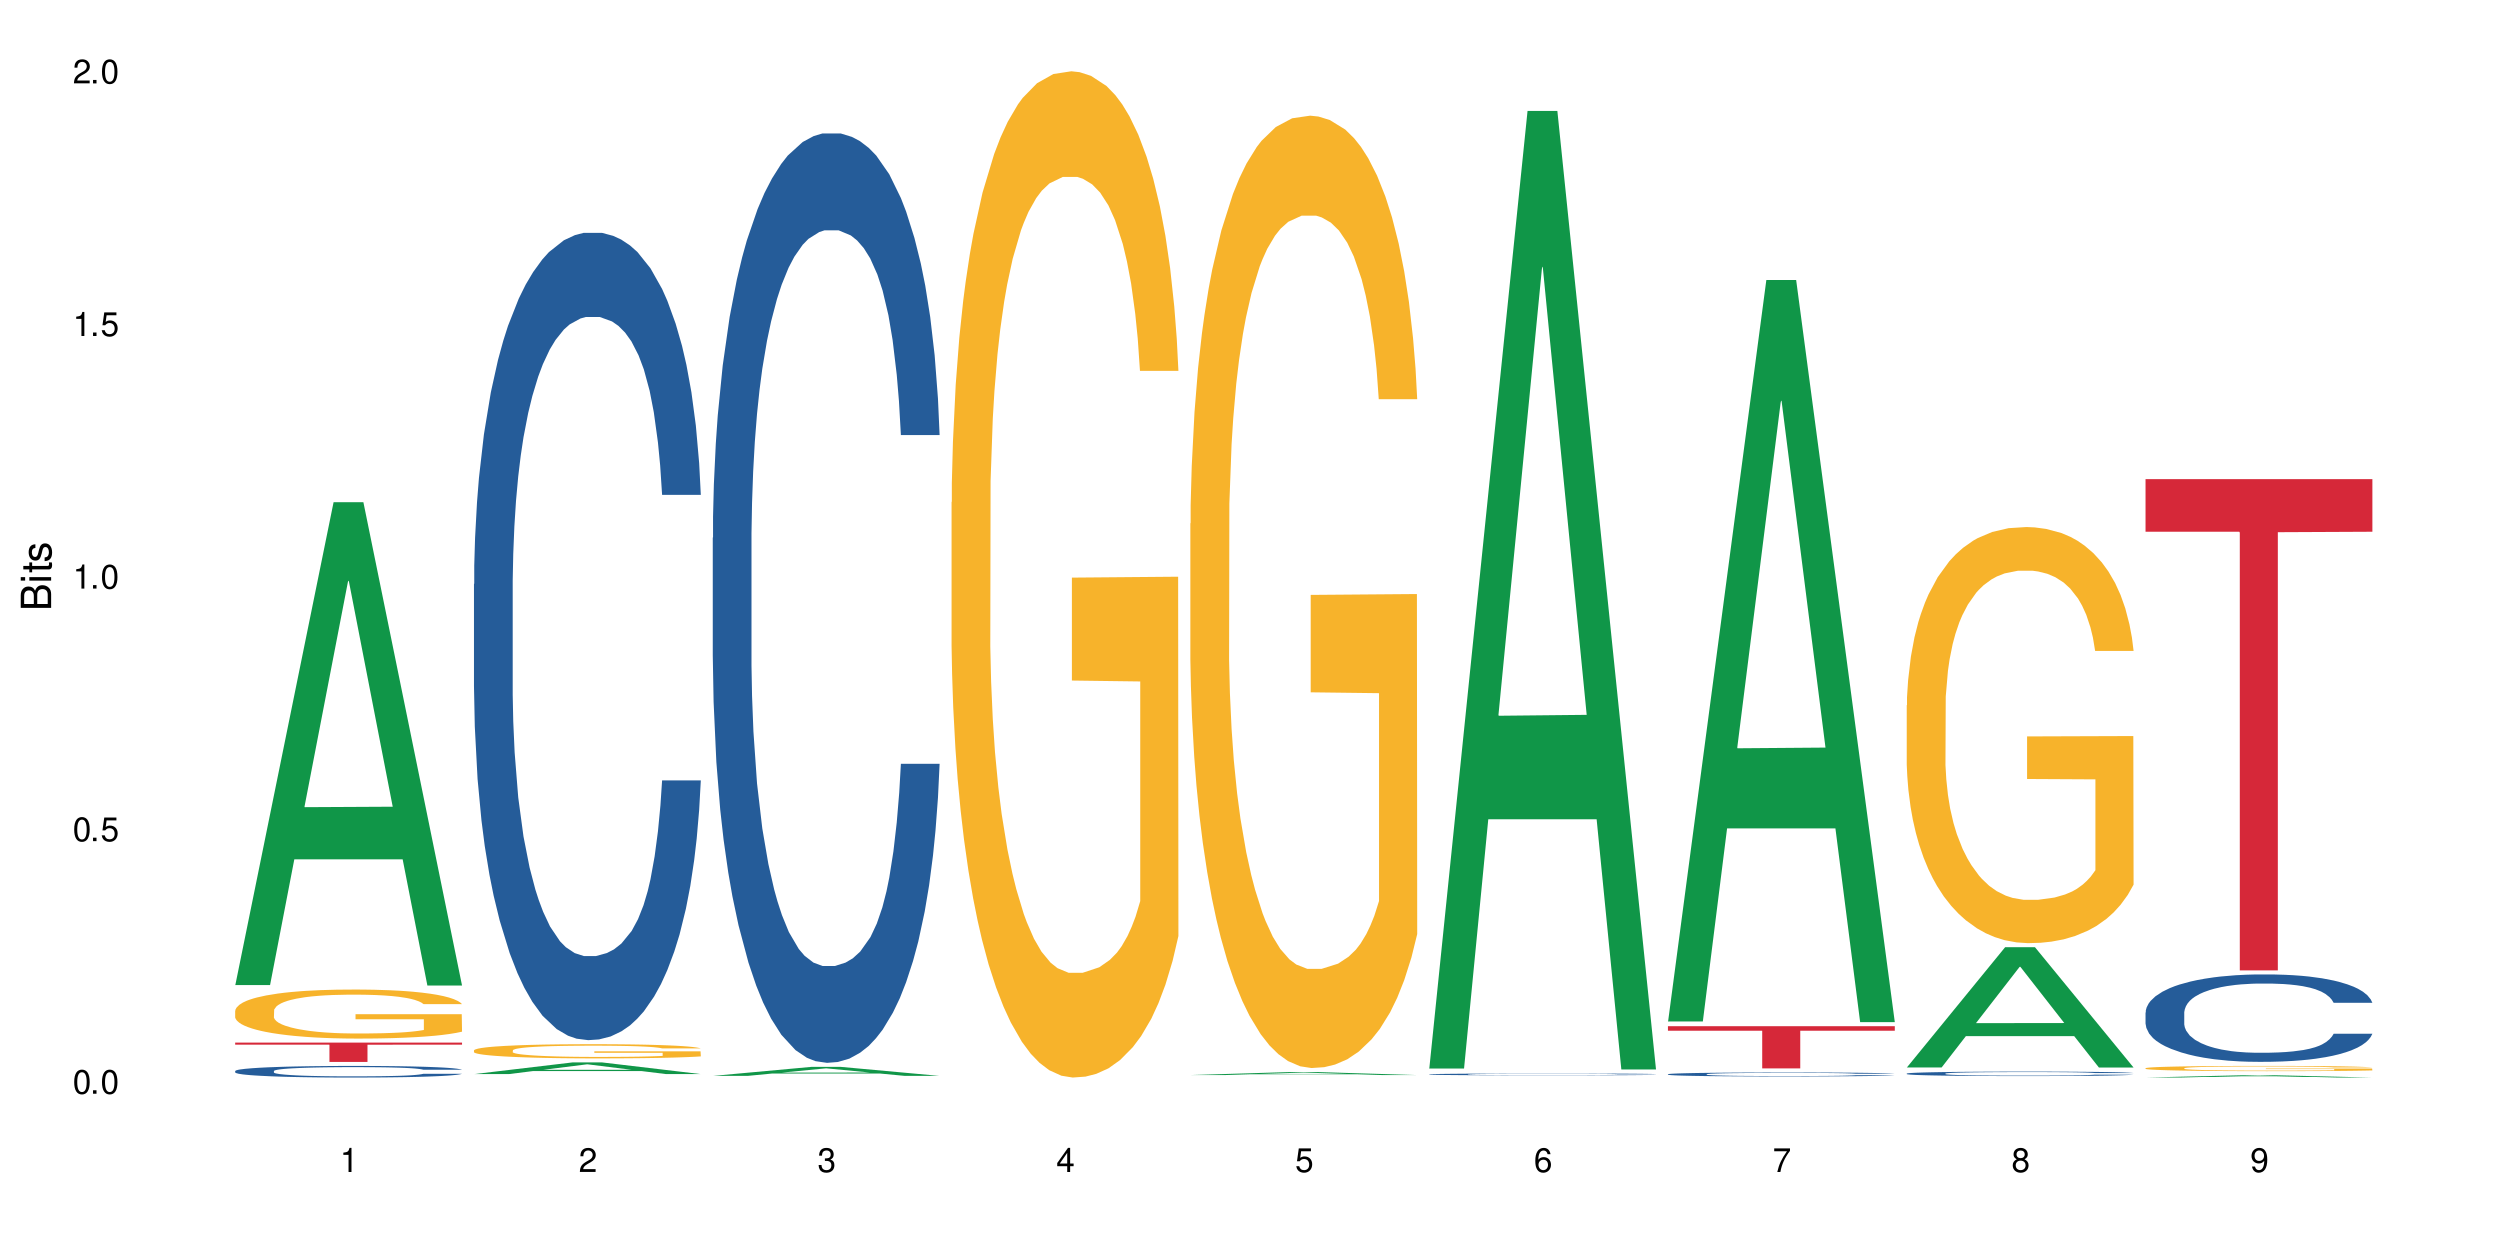 <?xml version="1.0" encoding="UTF-8"?>
<svg xmlns="http://www.w3.org/2000/svg" xmlns:xlink="http://www.w3.org/1999/xlink" width="720" height="360" viewBox="0 0 720 360">
<defs>
<g>
<g id="glyph-0-0">
</g>
<g id="glyph-0-1">
<path d="M 2.641 -6.938 C 2 -6.938 1.422 -6.656 1.078 -6.172 C 0.641 -5.562 0.406 -4.641 0.406 -3.359 C 0.406 -1.016 1.188 0.219 2.641 0.219 C 4.078 0.219 4.859 -1.016 4.859 -3.297 C 4.859 -4.641 4.656 -5.547 4.203 -6.172 C 3.844 -6.656 3.281 -6.938 2.641 -6.938 Z M 2.641 -6.188 C 3.547 -6.188 4 -5.25 4 -3.375 C 4 -1.406 3.562 -0.484 2.625 -0.484 C 1.734 -0.484 1.281 -1.438 1.281 -3.344 C 1.281 -5.25 1.734 -6.188 2.641 -6.188 Z M 2.641 -6.188 "/>
</g>
<g id="glyph-0-2">
<path d="M 1.828 -1 L 0.828 -1 L 0.828 0 L 1.828 0 Z M 1.828 -1 "/>
</g>
<g id="glyph-0-3">
<path d="M 4.562 -6.797 L 1.062 -6.797 L 0.547 -3.094 L 1.328 -3.094 C 1.719 -3.562 2.047 -3.734 2.578 -3.734 C 3.484 -3.734 4.062 -3.109 4.062 -2.094 C 4.062 -1.125 3.484 -0.531 2.578 -0.531 C 1.828 -0.531 1.375 -0.906 1.188 -1.672 L 0.328 -1.672 C 0.453 -1.109 0.547 -0.844 0.75 -0.594 C 1.125 -0.078 1.828 0.219 2.594 0.219 C 3.969 0.219 4.922 -0.781 4.922 -2.219 C 4.922 -3.562 4.031 -4.484 2.719 -4.484 C 2.25 -4.484 1.859 -4.359 1.469 -4.062 L 1.734 -5.969 L 4.562 -5.969 Z M 4.562 -6.797 "/>
</g>
<g id="glyph-0-4">
<path d="M 2.484 -4.938 L 2.484 0 L 3.328 0 L 3.328 -6.938 L 2.766 -6.938 C 2.469 -5.875 2.281 -5.734 0.984 -5.562 L 0.984 -4.938 Z M 2.484 -4.938 "/>
</g>
<g id="glyph-0-5">
<path d="M 4.859 -0.828 L 1.281 -0.828 C 1.359 -1.406 1.672 -1.781 2.5 -2.281 L 3.469 -2.828 C 4.406 -3.344 4.906 -4.062 4.906 -4.906 C 4.906 -5.484 4.672 -6.031 4.266 -6.406 C 3.859 -6.766 3.375 -6.938 2.719 -6.938 C 1.859 -6.938 1.219 -6.625 0.844 -6.031 C 0.609 -5.672 0.5 -5.234 0.484 -4.531 L 1.328 -4.531 C 1.359 -5.016 1.406 -5.281 1.531 -5.516 C 1.75 -5.938 2.188 -6.203 2.703 -6.203 C 3.469 -6.203 4.031 -5.641 4.031 -4.891 C 4.031 -4.344 3.719 -3.859 3.125 -3.516 L 2.234 -3 C 0.812 -2.172 0.406 -1.531 0.328 -0.016 L 4.859 -0.016 Z M 4.859 -0.828 "/>
</g>
<g id="glyph-0-6">
<path d="M 2.125 -3.188 L 2.578 -3.188 C 3.5 -3.188 3.984 -2.766 3.984 -1.922 C 3.984 -1.062 3.469 -0.531 2.594 -0.531 C 1.656 -0.531 1.203 -1 1.156 -2.016 L 0.312 -2.016 C 0.344 -1.453 0.438 -1.094 0.609 -0.781 C 0.953 -0.109 1.625 0.219 2.547 0.219 C 3.953 0.219 4.859 -0.625 4.859 -1.938 C 4.859 -2.828 4.516 -3.297 3.703 -3.594 C 4.344 -3.844 4.656 -4.328 4.656 -5.031 C 4.656 -6.219 3.875 -6.938 2.578 -6.938 C 1.203 -6.938 0.484 -6.172 0.453 -4.703 L 1.297 -4.703 C 1.312 -5.125 1.344 -5.359 1.453 -5.578 C 1.641 -5.969 2.062 -6.203 2.594 -6.203 C 3.344 -6.203 3.797 -5.75 3.797 -5 C 3.797 -4.516 3.609 -4.219 3.25 -4.047 C 3.016 -3.953 2.703 -3.922 2.125 -3.906 Z M 2.125 -3.188 "/>
</g>
<g id="glyph-0-7">
<path d="M 3.141 -1.672 L 3.141 0 L 3.984 0 L 3.984 -1.672 L 4.984 -1.672 L 4.984 -2.438 L 3.984 -2.438 L 3.984 -6.938 L 3.359 -6.938 L 0.266 -2.578 L 0.266 -1.672 Z M 3.141 -2.438 L 1 -2.438 L 3.141 -5.5 Z M 3.141 -2.438 "/>
</g>
<g id="glyph-0-8">
<path d="M 4.781 -5.125 C 4.609 -6.266 3.891 -6.938 2.844 -6.938 C 2.094 -6.938 1.422 -6.578 1.031 -5.953 C 0.594 -5.266 0.406 -4.422 0.406 -3.172 C 0.406 -2 0.578 -1.25 0.984 -0.641 C 1.359 -0.078 1.953 0.219 2.703 0.219 C 3.984 0.219 4.922 -0.75 4.922 -2.094 C 4.922 -3.375 4.062 -4.281 2.844 -4.281 C 2.172 -4.281 1.641 -4.031 1.281 -3.516 C 1.281 -5.234 1.828 -6.188 2.797 -6.188 C 3.391 -6.188 3.797 -5.797 3.938 -5.125 Z M 2.734 -3.531 C 3.547 -3.531 4.062 -2.953 4.062 -2.031 C 4.062 -1.156 3.484 -0.531 2.703 -0.531 C 1.922 -0.531 1.328 -1.188 1.328 -2.078 C 1.328 -2.938 1.906 -3.531 2.734 -3.531 Z M 2.734 -3.531 "/>
</g>
<g id="glyph-0-9">
<path d="M 4.984 -6.797 L 0.438 -6.797 L 0.438 -5.969 L 4.109 -5.969 C 2.5 -3.656 1.828 -2.234 1.328 0 L 2.219 0 C 2.594 -2.172 3.453 -4.047 4.984 -6.094 Z M 4.984 -6.797 "/>
</g>
<g id="glyph-0-10">
<path d="M 3.75 -3.656 C 4.469 -4.094 4.688 -4.438 4.688 -5.078 C 4.688 -6.172 3.844 -6.938 2.641 -6.938 C 1.438 -6.938 0.594 -6.172 0.594 -5.094 C 0.594 -4.438 0.812 -4.094 1.516 -3.656 C 0.734 -3.266 0.359 -2.703 0.359 -1.922 C 0.359 -0.656 1.281 0.219 2.641 0.219 C 3.984 0.219 4.922 -0.656 4.922 -1.922 C 4.922 -2.703 4.531 -3.266 3.75 -3.656 Z M 2.641 -6.188 C 3.359 -6.188 3.812 -5.75 3.812 -5.062 C 3.812 -4.406 3.344 -3.984 2.641 -3.984 C 1.922 -3.984 1.453 -4.406 1.453 -5.078 C 1.453 -5.75 1.922 -6.188 2.641 -6.188 Z M 2.641 -3.266 C 3.484 -3.266 4.062 -2.719 4.062 -1.906 C 4.062 -1.078 3.484 -0.531 2.625 -0.531 C 1.797 -0.531 1.219 -1.094 1.219 -1.906 C 1.219 -2.719 1.781 -3.266 2.641 -3.266 Z M 2.641 -3.266 "/>
</g>
<g id="glyph-0-11">
<path d="M 0.516 -1.578 C 0.672 -0.453 1.406 0.219 2.438 0.219 C 3.188 0.219 3.859 -0.141 4.266 -0.766 C 4.688 -1.453 4.891 -2.297 4.891 -3.547 C 4.891 -4.719 4.703 -5.453 4.312 -6.078 C 3.938 -6.641 3.344 -6.938 2.594 -6.938 C 1.297 -6.938 0.359 -5.969 0.359 -4.625 C 0.359 -3.344 1.234 -2.453 2.453 -2.453 C 3.094 -2.453 3.578 -2.672 4.016 -3.203 C 4 -1.484 3.469 -0.531 2.5 -0.531 C 1.906 -0.531 1.484 -0.906 1.359 -1.578 Z M 2.578 -6.203 C 3.375 -6.203 3.969 -5.531 3.969 -4.641 C 3.969 -3.797 3.391 -3.188 2.547 -3.188 C 1.734 -3.188 1.234 -3.766 1.234 -4.688 C 1.234 -5.562 1.797 -6.203 2.578 -6.203 Z M 2.578 -6.203 "/>
</g>
<g id="glyph-1-0">
</g>
<g id="glyph-1-1">
<path d="M 0 -0.953 L 0 -4.891 C 0 -5.719 -0.234 -6.344 -0.734 -6.797 C -1.188 -7.234 -1.812 -7.469 -2.5 -7.469 C -3.547 -7.469 -4.188 -7 -4.625 -5.875 C -4.984 -6.688 -5.625 -7.094 -6.531 -7.094 C -7.172 -7.094 -7.734 -6.859 -8.141 -6.391 C -8.562 -5.922 -8.75 -5.344 -8.75 -4.5 L -8.75 -0.953 Z M -4.984 -2.062 L -7.766 -2.062 L -7.766 -4.219 C -7.766 -4.844 -7.688 -5.203 -7.453 -5.5 C -7.219 -5.812 -6.859 -5.969 -6.375 -5.969 C -5.891 -5.969 -5.531 -5.812 -5.297 -5.5 C -5.062 -5.203 -4.984 -4.844 -4.984 -4.219 Z M -0.984 -2.062 L -4 -2.062 L -4 -4.781 C -4 -5.766 -3.438 -6.359 -2.484 -6.359 C -1.547 -6.359 -0.984 -5.766 -0.984 -4.781 Z M -0.984 -2.062 "/>
</g>
<g id="glyph-1-2">
<path d="M -6.281 -1.797 L -6.281 -0.797 L 0 -0.797 L 0 -1.797 Z M -8.75 -1.797 L -8.75 -0.797 L -7.484 -0.797 L -7.484 -1.797 Z M -8.75 -1.797 "/>
</g>
<g id="glyph-1-3">
<path d="M -6.281 -3.047 L -6.281 -2.016 L -8.016 -2.016 L -8.016 -1.016 L -6.281 -1.016 L -6.281 -0.172 L -5.469 -0.172 L -5.469 -1.016 L -0.719 -1.016 C -0.078 -1.016 0.281 -1.453 0.281 -2.234 C 0.281 -2.5 0.25 -2.719 0.188 -3.047 L -0.641 -3.047 C -0.609 -2.906 -0.594 -2.766 -0.594 -2.562 C -0.594 -2.141 -0.719 -2.016 -1.156 -2.016 L -5.469 -2.016 L -5.469 -3.047 Z M -6.281 -3.047 "/>
</g>
<g id="glyph-1-4">
<path d="M -4.531 -5.25 C -5.766 -5.25 -6.469 -4.422 -6.469 -2.969 C -6.469 -1.516 -5.719 -0.562 -4.547 -0.562 C -3.562 -0.562 -3.094 -1.062 -2.734 -2.562 L -2.516 -3.484 C -2.344 -4.188 -2.094 -4.469 -1.641 -4.469 C -1.047 -4.469 -0.641 -3.875 -0.641 -3 C -0.641 -2.453 -0.797 -2 -1.062 -1.75 C -1.25 -1.594 -1.422 -1.531 -1.875 -1.469 L -1.875 -0.406 C -0.422 -0.453 0.281 -1.266 0.281 -2.922 C 0.281 -4.5 -0.5 -5.516 -1.719 -5.516 C -2.656 -5.516 -3.172 -4.984 -3.469 -3.734 L -3.703 -2.766 C -3.891 -1.953 -4.156 -1.609 -4.594 -1.609 C -5.188 -1.609 -5.547 -2.125 -5.547 -2.938 C -5.547 -3.75 -5.203 -4.172 -4.531 -4.203 Z M -4.531 -5.25 "/>
</g>
</g>
</defs>
<rect x="-72" y="-36" width="864" height="432" fill="rgb(100%, 100%, 100%)" fill-opacity="1"/>
<path fill-rule="nonzero" fill="rgb(6.275%, 58.824%, 28.235%)" fill-opacity="1" d="M 67.73 283.691 L 67.801 283.562 L 96.07 144.641 L 104.656 144.641 L 133.066 283.824 L 123.082 283.824 L 115.965 247.492 L 84.762 247.492 L 77.781 283.691 L 67.73 283.691 L 87.766 232.465 L 113.102 232.332 L 100.469 167.379 L 100.328 167.25 L 100.188 167.641 L 87.695 232.332 L 87.766 232.465 Z M 67.73 283.691 "/>
<path fill-rule="nonzero" fill="rgb(14.51%, 36.078%, 60%)" fill-opacity="1" d="M 67.73 308.445 L 67.812 308.441 L 67.812 308.367 L 68.051 308.254 L 68.605 308.105 L 69.164 308.004 L 70.598 307.824 L 72.59 307.652 L 74.664 307.516 L 76.176 307.438 L 77.531 307.375 L 80.637 307.262 L 82.629 307.203 L 84.781 307.152 L 87.41 307.102 L 89.324 307.07 L 93.625 307.023 L 96.812 307 L 99.281 306.992 L 104.621 306.992 L 107.809 307.004 L 110.117 307.02 L 112.668 307.043 L 114.82 307.07 L 118.562 307.137 L 121.91 307.223 L 123.426 307.273 L 125.816 307.367 L 127.648 307.457 L 128.922 307.539 L 130.355 307.652 L 131.629 307.789 L 132.586 307.945 L 133.066 308.074 L 121.91 308.074 L 121.352 307.953 L 120.715 307.859 L 119.52 307.734 L 118.324 307.645 L 116.652 307.555 L 115.137 307.5 L 113.066 307.441 L 111.234 307.402 L 109.32 307.375 L 107.488 307.359 L 103.984 307.34 L 99.922 307.34 L 98.406 307.344 L 95.297 307.371 L 93.625 307.391 L 91.234 307.434 L 89.562 307.473 L 87.57 307.535 L 86.215 307.586 L 84.543 307.668 L 83.348 307.734 L 81.992 307.836 L 81.195 307.914 L 80.48 308 L 79.84 308.102 L 79.363 308.207 L 79.043 308.32 L 78.887 308.43 L 78.887 308.902 L 79.043 309.012 L 79.441 309.141 L 80.48 309.328 L 81.992 309.488 L 83.746 309.617 L 85.418 309.711 L 86.375 309.754 L 87.648 309.801 L 89.641 309.863 L 92.512 309.922 L 94.184 309.949 L 96.734 309.973 L 99.363 309.984 L 102.867 309.984 L 105.977 309.973 L 108.047 309.957 L 110.199 309.934 L 113.145 309.879 L 114.98 309.832 L 116.57 309.773 L 117.766 309.715 L 118.562 309.668 L 119.758 309.57 L 120.715 309.469 L 121.434 309.359 L 121.91 309.258 L 133.066 309.258 L 132.586 309.379 L 131.871 309.5 L 131.152 309.586 L 130.039 309.695 L 128.762 309.789 L 126.93 309.895 L 125.418 309.965 L 123.426 310.043 L 121.59 310.102 L 119.602 310.152 L 116.652 310.215 L 114.738 310.242 L 112.668 310.27 L 110.199 310.297 L 107.09 310.316 L 103.746 310.328 L 100.637 310.332 L 97.289 310.328 L 94.82 310.312 L 91.555 310.285 L 87.492 310.23 L 84.543 310.172 L 82.23 310.117 L 80.238 310.055 L 78.008 309.973 L 75.141 309.836 L 73.387 309.734 L 72.191 309.648 L 70.84 309.527 L 69.883 309.422 L 68.766 309.25 L 67.969 309.035 L 67.73 308.867 Z M 67.73 308.445 "/>
<path fill-rule="nonzero" fill="rgb(96.863%, 70.196%, 16.863%)" fill-opacity="1" d="M 67.73 291.039 L 67.812 291.023 L 67.812 290.766 L 68.129 290.188 L 68.926 289.387 L 69.961 288.73 L 71.078 288.211 L 71.793 287.941 L 72.988 287.555 L 74.023 287.27 L 76.656 286.691 L 80 286.148 L 81.832 285.918 L 83.906 285.699 L 86.852 285.453 L 88.207 285.363 L 92.352 285.156 L 97.051 285.027 L 102.23 284.988 L 104.621 285 L 107.887 285.051 L 112.348 285.195 L 114.898 285.324 L 116.891 285.453 L 118.961 285.621 L 121.512 285.879 L 123.902 286.188 L 125.816 286.496 L 127.727 286.883 L 129.32 287.297 L 130.676 287.75 L 131.871 288.289 L 132.586 288.742 L 133.066 289.191 L 121.988 289.191 L 121.352 288.742 L 120.637 288.395 L 119.441 287.969 L 118.246 287.656 L 117.051 287.414 L 114.82 287.078 L 112.906 286.871 L 110.516 286.691 L 108.207 286.574 L 105.578 286.496 L 103.984 286.473 L 99.762 286.473 L 95.938 286.562 L 93.707 286.664 L 92.113 286.77 L 89.879 286.961 L 88.527 287.117 L 87.73 287.219 L 85.34 287.621 L 83.746 287.98 L 82.871 288.227 L 81.754 288.613 L 80.957 288.961 L 80.082 289.477 L 79.602 289.863 L 78.965 290.742 L 78.887 293.062 L 79.125 293.555 L 79.602 294.082 L 80.238 294.547 L 81.195 295.035 L 82.152 295.41 L 83.824 295.914 L 85.258 296.25 L 86.375 296.469 L 88.527 296.816 L 89.402 296.934 L 91.473 297.164 L 93.625 297.344 L 96.254 297.5 L 98.246 297.578 L 101.434 297.641 L 105.496 297.641 L 110.277 297.566 L 113.305 297.461 L 115.379 297.359 L 116.73 297.27 L 118.406 297.125 L 119.602 296.996 L 120.715 296.855 L 122.07 296.637 L 122.07 293.555 L 102.391 293.539 L 102.391 292.094 L 132.984 292.082 L 133.066 297.125 L 131.391 297.473 L 129.32 297.809 L 127.328 298.066 L 125.258 298.289 L 122.309 298.531 L 119.918 298.688 L 116.254 298.867 L 112.906 298.984 L 109.402 299.062 L 106.293 299.102 L 102.629 299.113 L 99.363 299.086 L 95.855 299.008 L 93.066 298.906 L 90.52 298.777 L 87.969 298.609 L 84.781 298.34 L 82.711 298.121 L 80.559 297.848 L 78.406 297.527 L 76.496 297.18 L 75.219 296.906 L 73.945 296.598 L 72.59 296.211 L 71.316 295.773 L 70.359 295.371 L 69.484 294.922 L 68.848 294.496 L 68.211 293.914 L 67.891 293.449 L 67.73 293.051 Z M 67.73 291.039 "/>
<path fill-rule="nonzero" fill="rgb(83.922%, 15.686%, 22.353%)" fill-opacity="1" d="M 67.73 300.277 L 133.066 300.277 L 133.066 300.871 L 105.836 300.875 L 105.836 305.828 L 94.879 305.828 L 94.879 300.883 L 94.723 300.871 L 67.73 300.871 Z M 67.73 300.277 "/>
<path fill-rule="nonzero" fill="rgb(6.275%, 58.824%, 28.235%)" fill-opacity="1" d="M 136.504 309.336 L 136.574 309.336 L 164.844 305.98 L 173.43 305.98 L 201.836 309.34 L 191.855 309.34 L 184.738 308.465 L 153.535 308.465 L 146.555 309.336 L 136.504 309.336 L 156.535 308.102 L 181.875 308.098 L 169.242 306.527 L 169.102 306.527 L 168.961 306.535 L 156.469 308.098 L 156.535 308.102 Z M 136.504 309.336 "/>
<path fill-rule="nonzero" fill="rgb(14.51%, 36.078%, 60%)" fill-opacity="1" d="M 136.504 168.23 L 136.582 168.02 L 136.582 162.918 L 136.824 154.84 L 137.379 144.641 L 137.938 137.629 L 139.371 125.09 L 141.363 112.977 L 143.434 103.625 L 144.949 98.102 L 146.305 93.848 L 149.41 85.984 L 151.402 81.949 L 153.555 78.336 L 156.184 74.723 L 158.098 72.598 L 162.398 69.199 L 165.586 67.711 L 168.055 67.07 L 173.395 67.07 L 176.582 67.922 L 178.891 68.984 L 181.441 70.684 L 183.594 72.598 L 187.336 77.273 L 190.684 83.223 L 192.195 86.625 L 194.586 93.211 L 196.418 99.586 L 197.695 105.113 L 199.129 112.977 L 200.402 122.539 L 201.359 133.379 L 201.836 142.516 L 190.684 142.516 L 190.125 134.016 L 189.488 127.426 L 188.293 118.715 L 187.098 112.551 L 185.426 106.387 L 183.91 102.352 L 181.84 98.312 L 180.008 95.762 L 178.094 93.848 L 176.262 92.574 L 172.758 91.301 L 168.691 91.301 L 167.18 91.723 L 164.07 93.426 L 162.398 94.91 L 160.008 97.887 L 158.336 100.648 L 156.344 104.898 L 154.988 108.512 L 153.316 114.039 L 152.121 118.926 L 150.766 125.938 L 149.969 131.254 L 149.25 137.203 L 148.613 144.215 L 148.137 151.652 L 147.816 159.516 L 147.66 167.168 L 147.66 200.109 L 147.816 207.758 L 148.215 216.684 L 149.25 229.648 L 150.766 240.91 L 152.52 249.836 L 154.191 256.211 L 155.148 259.188 L 156.422 262.586 L 158.414 266.836 L 161.281 271.09 L 162.957 272.789 L 165.504 274.488 L 168.137 275.34 L 171.641 275.34 L 174.746 274.488 L 176.82 273.426 L 178.973 271.727 L 181.918 268.113 L 183.75 264.711 L 185.344 260.676 L 186.539 256.637 L 187.336 253.238 L 188.531 246.648 L 189.488 239.422 L 190.203 231.984 L 190.684 224.758 L 201.836 224.758 L 201.359 233.262 L 200.645 241.547 L 199.926 247.711 L 198.809 255.148 L 197.535 261.738 L 195.703 269.176 L 194.188 274.062 L 192.195 279.375 L 190.363 283.414 L 188.371 287.027 L 185.426 291.277 L 183.512 293.402 L 181.441 295.316 L 178.973 297.016 L 175.863 298.504 L 172.516 299.352 L 169.41 299.566 L 166.062 299.141 L 163.594 298.289 L 160.328 296.379 L 156.262 292.551 L 153.316 288.516 L 151.004 284.477 L 149.012 280.227 L 146.781 274.488 L 143.914 265.137 L 142.16 257.914 L 140.965 251.961 L 139.609 243.672 L 138.656 236.234 L 137.539 224.336 L 136.742 209.246 L 136.504 197.559 Z M 136.504 168.23 "/>
<path fill-rule="nonzero" fill="rgb(96.863%, 70.196%, 16.863%)" fill-opacity="1" d="M 136.504 302.48 L 136.582 302.477 L 136.582 302.402 L 136.902 302.234 L 137.699 302 L 138.734 301.812 L 139.852 301.664 L 140.566 301.582 L 141.762 301.473 L 142.797 301.391 L 145.426 301.223 L 148.773 301.066 L 150.605 300.996 L 152.68 300.934 L 155.625 300.863 L 156.98 300.836 L 161.125 300.777 L 165.824 300.742 L 171.004 300.73 L 173.395 300.734 L 176.66 300.746 L 181.121 300.789 L 183.672 300.828 L 185.664 300.863 L 187.734 300.914 L 190.285 300.988 L 192.676 301.078 L 194.586 301.164 L 196.5 301.277 L 198.094 301.398 L 199.449 301.527 L 200.645 301.684 L 201.359 301.816 L 201.836 301.945 L 190.762 301.945 L 190.125 301.816 L 189.41 301.715 L 188.215 301.59 L 187.02 301.5 L 185.824 301.43 L 183.594 301.332 L 181.68 301.273 L 179.289 301.223 L 176.98 301.188 L 174.348 301.164 L 172.758 301.16 L 168.535 301.16 L 164.707 301.184 L 162.477 301.215 L 160.883 301.246 L 158.652 301.301 L 157.301 301.344 L 156.504 301.375 L 154.113 301.492 L 152.52 301.594 L 151.641 301.664 L 150.527 301.777 L 149.73 301.879 L 148.852 302.027 L 148.375 302.141 L 147.738 302.395 L 147.66 303.066 L 147.898 303.207 L 148.375 303.359 L 149.012 303.496 L 149.969 303.637 L 150.926 303.746 L 152.598 303.891 L 154.031 303.988 L 155.148 304.051 L 157.301 304.152 L 158.176 304.184 L 160.246 304.254 L 162.398 304.305 L 165.027 304.348 L 167.02 304.371 L 170.207 304.391 L 174.27 304.391 L 179.051 304.367 L 182.078 304.34 L 184.148 304.309 L 185.504 304.281 L 187.176 304.242 L 188.371 304.203 L 189.488 304.164 L 190.844 304.098 L 190.844 303.207 L 171.164 303.203 L 171.164 302.785 L 201.758 302.781 L 201.836 304.242 L 200.164 304.344 L 198.094 304.438 L 196.102 304.512 L 194.031 304.578 L 191.082 304.648 L 188.691 304.691 L 185.027 304.746 L 181.68 304.777 L 178.176 304.801 L 175.066 304.812 L 171.402 304.816 L 168.137 304.809 L 164.629 304.785 L 161.84 304.758 L 159.289 304.719 L 156.742 304.672 L 153.555 304.594 L 151.484 304.527 L 149.332 304.449 L 147.18 304.355 L 145.27 304.258 L 143.992 304.176 L 142.719 304.09 L 141.363 303.977 L 140.09 303.848 L 139.133 303.734 L 138.258 303.602 L 137.617 303.48 L 136.98 303.312 L 136.664 303.176 L 136.504 303.062 Z M 136.504 302.48 "/>
<path fill-rule="nonzero" fill="rgb(6.275%, 58.824%, 28.235%)" fill-opacity="1" d="M 205.277 309.855 L 205.348 309.855 L 233.617 307.266 L 242.203 307.266 L 270.609 309.859 L 260.629 309.859 L 253.508 309.184 L 222.309 309.184 L 215.328 309.855 L 205.277 309.855 L 225.309 308.902 L 250.648 308.898 L 238.012 307.688 L 237.875 307.688 L 237.734 307.695 L 225.238 308.898 L 225.309 308.902 Z M 205.277 309.855 "/>
<path fill-rule="nonzero" fill="rgb(14.51%, 36.078%, 60%)" fill-opacity="1" d="M 205.277 154.902 L 205.355 154.66 L 205.355 148.785 L 205.594 139.488 L 206.152 127.746 L 206.711 119.672 L 208.145 105.238 L 210.137 91.293 L 212.207 80.527 L 213.723 74.168 L 215.078 69.273 L 218.184 60.223 L 220.176 55.574 L 222.328 51.414 L 224.957 47.254 L 226.867 44.809 L 231.172 40.895 L 234.359 39.18 L 236.828 38.445 L 242.168 38.445 L 245.352 39.426 L 247.664 40.648 L 250.215 42.605 L 252.363 44.809 L 256.109 50.191 L 259.457 57.039 L 260.969 60.953 L 263.359 68.539 L 265.191 75.879 L 266.469 82.238 L 267.902 91.293 L 269.176 102.301 L 270.133 114.781 L 270.609 125.301 L 259.457 125.301 L 258.898 115.512 L 258.262 107.93 L 257.066 97.898 L 255.871 90.805 L 254.195 83.707 L 252.684 79.059 L 250.613 74.41 L 248.777 71.477 L 246.867 69.273 L 245.035 67.805 L 241.527 66.336 L 237.465 66.336 L 235.953 66.828 L 232.844 68.785 L 231.172 70.496 L 228.781 73.922 L 227.109 77.102 L 225.117 81.996 L 223.762 86.156 L 222.09 92.516 L 220.895 98.145 L 219.539 106.215 L 218.742 112.332 L 218.023 119.184 L 217.387 127.258 L 216.91 135.82 L 216.59 144.871 L 216.43 153.68 L 216.43 191.602 L 216.59 200.41 L 216.988 210.684 L 218.023 225.609 L 219.539 238.574 L 221.293 248.852 L 222.965 256.191 L 223.922 259.617 L 225.195 263.531 L 227.188 268.426 L 230.055 273.316 L 231.73 275.273 L 234.277 277.23 L 236.906 278.211 L 240.414 278.211 L 243.52 277.23 L 245.594 276.008 L 247.742 274.051 L 250.691 269.891 L 252.523 265.977 L 254.117 261.328 L 255.312 256.68 L 256.109 252.766 L 257.305 245.18 L 258.262 236.863 L 258.977 228.301 L 259.457 219.98 L 270.609 219.98 L 270.133 229.77 L 269.414 239.309 L 268.699 246.406 L 267.582 254.969 L 266.309 262.551 L 264.477 271.117 L 262.961 276.742 L 260.969 282.859 L 259.137 287.508 L 257.145 291.668 L 254.195 296.559 L 252.285 299.008 L 250.215 301.207 L 247.742 303.164 L 244.637 304.879 L 241.289 305.855 L 238.184 306.102 L 234.836 305.613 L 232.367 304.633 L 229.098 302.43 L 225.035 298.027 L 222.09 293.379 L 219.777 288.73 L 217.785 283.836 L 215.555 277.23 L 212.688 266.469 L 210.934 258.148 L 209.738 251.297 L 208.383 241.758 L 207.426 233.195 L 206.312 219.492 L 205.516 202.121 L 205.277 188.664 Z M 205.277 154.902 "/>
<path fill-rule="nonzero" fill="rgb(96.863%, 70.196%, 16.863%)" fill-opacity="1" d="M 274.051 144.652 L 274.129 144.387 L 274.129 139.094 L 274.449 127.184 L 275.246 110.777 L 276.281 97.277 L 277.395 86.691 L 278.113 81.133 L 279.309 73.195 L 280.344 67.371 L 282.973 55.461 L 286.32 44.348 L 288.152 39.582 L 290.223 35.082 L 293.172 30.055 L 294.527 28.203 L 298.668 23.965 L 303.371 21.32 L 308.547 20.527 L 310.938 20.789 L 314.207 21.848 L 318.668 24.762 L 321.219 27.406 L 323.207 30.055 L 325.281 33.496 L 327.832 38.789 L 330.219 45.141 L 332.133 51.492 L 334.043 59.43 L 335.637 67.902 L 336.992 77.164 L 338.188 88.281 L 338.906 97.543 L 339.383 106.805 L 328.309 106.805 L 327.672 97.543 L 326.953 90.398 L 325.758 81.664 L 324.562 75.312 L 323.367 70.281 L 321.137 63.402 L 319.227 59.168 L 316.836 55.461 L 314.523 53.078 L 311.895 51.492 L 310.301 50.961 L 306.078 50.961 L 302.254 52.816 L 300.023 54.934 L 298.43 57.051 L 296.199 61.02 L 294.844 64.195 L 294.047 66.312 L 291.656 74.516 L 290.062 81.93 L 289.188 86.957 L 288.07 94.898 L 287.273 102.043 L 286.398 112.629 L 285.922 120.57 L 285.285 138.566 L 285.203 186.207 L 285.441 196.262 L 285.922 207.113 L 286.559 216.641 L 287.516 226.699 L 288.469 234.375 L 290.145 244.695 L 291.578 251.578 L 292.691 256.078 L 294.844 263.223 L 295.723 265.605 L 297.793 270.367 L 299.945 274.074 L 302.574 277.25 L 304.566 278.836 L 307.75 280.16 L 311.816 280.16 L 316.598 278.574 L 319.625 276.457 L 321.695 274.34 L 323.051 272.484 L 324.723 269.574 L 325.918 266.926 L 327.035 264.016 L 328.387 259.516 L 328.387 196.262 L 308.707 195.996 L 308.707 166.355 L 339.305 166.09 L 339.383 269.574 L 337.711 276.719 L 335.637 283.602 L 333.645 288.895 L 331.574 293.395 L 328.625 298.422 L 326.238 301.598 L 322.57 305.305 L 319.227 307.688 L 315.719 309.273 L 312.613 310.066 L 308.945 310.332 L 305.68 309.805 L 302.176 308.215 L 299.387 306.098 L 296.836 303.453 L 294.285 300.012 L 291.102 294.453 L 289.027 289.953 L 286.875 284.395 L 284.727 277.777 L 282.812 270.633 L 281.539 265.074 L 280.266 258.723 L 278.91 250.781 L 277.633 241.785 L 276.68 233.578 L 275.801 224.316 L 275.164 215.582 L 274.527 203.672 L 274.207 194.145 L 274.051 185.941 Z M 274.051 144.652 "/>
<path fill-rule="nonzero" fill="rgb(6.275%, 58.824%, 28.235%)" fill-opacity="1" d="M 342.82 309.617 L 342.891 309.617 L 371.16 308.758 L 379.746 308.758 L 408.156 309.621 L 398.176 309.621 L 391.055 309.395 L 359.852 309.395 L 352.875 309.617 L 342.82 309.617 L 362.855 309.301 L 388.191 309.301 L 375.559 308.898 L 375.418 308.898 L 375.281 308.902 L 362.785 309.301 L 362.855 309.301 Z M 342.82 309.617 "/>
<path fill-rule="nonzero" fill="rgb(96.863%, 70.196%, 16.863%)" fill-opacity="1" d="M 342.82 150.789 L 342.902 150.539 L 342.902 145.531 L 343.219 134.258 L 344.016 118.73 L 345.051 105.953 L 346.168 95.934 L 346.887 90.676 L 348.082 83.16 L 349.117 77.648 L 351.746 66.379 L 355.094 55.855 L 356.926 51.348 L 358.996 47.09 L 361.945 42.332 L 363.297 40.578 L 367.441 36.57 L 372.141 34.066 L 377.32 33.312 L 379.711 33.562 L 382.977 34.566 L 387.441 37.32 L 389.988 39.824 L 391.98 42.332 L 394.055 45.586 L 396.602 50.598 L 398.992 56.609 L 400.906 62.621 L 402.816 70.137 L 404.41 78.148 L 405.766 86.918 L 406.961 97.438 L 407.68 106.203 L 408.156 114.973 L 397.082 114.973 L 396.445 106.203 L 395.727 99.441 L 394.531 91.176 L 393.336 85.164 L 392.141 80.406 L 389.91 73.891 L 387.996 69.883 L 385.609 66.379 L 383.297 64.125 L 380.668 62.621 L 379.074 62.121 L 374.852 62.121 L 371.027 63.871 L 368.797 65.875 L 367.203 67.879 L 364.973 71.637 L 363.617 74.645 L 362.82 76.648 L 360.43 84.414 L 358.836 91.426 L 357.961 96.184 L 356.844 103.699 L 356.047 110.461 L 355.172 120.48 L 354.695 127.996 L 354.055 145.031 L 353.977 190.117 L 354.215 199.637 L 354.695 209.906 L 355.332 218.922 L 356.285 228.441 L 357.242 235.707 L 358.918 245.473 L 360.352 251.988 L 361.465 256.246 L 363.617 263.008 L 364.492 265.262 L 366.566 269.77 L 368.715 273.277 L 371.344 276.285 L 373.336 277.785 L 376.523 279.039 L 380.59 279.039 L 385.367 277.535 L 388.395 275.531 L 390.469 273.527 L 391.824 271.773 L 393.496 269.02 L 394.691 266.516 L 395.805 263.758 L 397.16 259.5 L 397.16 199.637 L 377.48 199.387 L 377.48 171.332 L 408.074 171.082 L 408.156 269.02 L 406.484 275.781 L 404.41 282.297 L 402.418 287.305 L 400.348 291.562 L 397.398 296.324 L 395.008 299.328 L 391.344 302.836 L 387.996 305.09 L 384.492 306.594 L 381.387 307.344 L 377.719 307.594 L 374.453 307.094 L 370.949 305.59 L 368.16 303.586 L 365.609 301.082 L 363.059 297.824 L 359.871 292.566 L 357.801 288.309 L 355.648 283.047 L 353.5 276.785 L 351.586 270.023 L 350.312 264.762 L 349.035 258.75 L 347.684 251.234 L 346.406 242.719 L 345.449 234.953 L 344.574 226.188 L 343.938 217.922 L 343.301 206.648 L 342.98 197.633 L 342.82 189.867 Z M 342.82 150.789 "/>
<path fill-rule="nonzero" fill="rgb(6.275%, 58.824%, 28.235%)" fill-opacity="1" d="M 411.594 307.746 L 411.664 307.488 L 439.934 31.945 L 448.52 31.945 L 476.93 308.008 L 466.945 308.008 L 459.828 235.945 L 428.625 235.945 L 421.645 307.746 L 411.594 307.746 L 431.629 206.137 L 456.965 205.875 L 444.332 77.047 L 444.191 76.789 L 444.051 77.566 L 431.559 205.875 L 431.629 206.137 Z M 411.594 307.746 "/>
<path fill-rule="nonzero" fill="rgb(14.51%, 36.078%, 60%)" fill-opacity="1" d="M 411.594 309.402 L 411.676 309.402 L 411.676 309.391 L 411.914 309.371 L 412.473 309.348 L 413.027 309.332 L 414.461 309.305 L 416.453 309.277 L 418.527 309.254 L 420.039 309.242 L 421.395 309.23 L 424.5 309.215 L 426.492 309.203 L 428.645 309.195 L 431.273 309.188 L 433.188 309.184 L 437.488 309.176 L 440.676 309.172 L 451.672 309.172 L 453.98 309.176 L 456.531 309.18 L 458.684 309.184 L 462.426 309.195 L 465.773 309.207 L 467.289 309.215 L 469.68 309.23 L 471.512 309.246 L 472.785 309.258 L 474.219 309.277 L 475.496 309.297 L 476.449 309.32 L 476.93 309.344 L 465.773 309.344 L 465.215 309.324 L 464.578 309.309 L 463.383 309.289 L 462.188 309.273 L 460.516 309.262 L 459 309.25 L 456.93 309.242 L 455.098 309.238 L 453.184 309.23 L 451.352 309.23 L 447.848 309.227 L 442.27 309.227 L 439.164 309.23 L 437.488 309.234 L 435.098 309.242 L 433.426 309.246 L 431.434 309.258 L 430.078 309.266 L 428.406 309.277 L 427.211 309.289 L 425.855 309.305 L 425.059 309.316 L 424.344 309.332 L 423.707 309.348 L 423.227 309.363 L 422.91 309.383 L 422.75 309.398 L 422.75 309.473 L 422.91 309.492 L 423.309 309.512 L 424.344 309.543 L 425.855 309.566 L 427.609 309.586 L 429.281 309.602 L 430.238 309.609 L 431.512 309.617 L 433.504 309.625 L 436.375 309.637 L 438.047 309.641 L 440.598 309.645 L 449.84 309.645 L 451.91 309.641 L 454.062 309.637 L 457.008 309.629 L 458.844 309.621 L 460.438 309.613 L 461.629 309.602 L 463.621 309.582 L 464.578 309.562 L 465.297 309.547 L 465.773 309.531 L 476.93 309.531 L 476.449 309.551 L 475.734 309.57 L 475.016 309.582 L 473.902 309.602 L 472.625 309.613 L 470.793 309.633 L 469.281 309.645 L 467.289 309.656 L 465.457 309.664 L 463.465 309.672 L 460.516 309.684 L 458.602 309.688 L 456.531 309.691 L 454.062 309.695 L 450.953 309.699 L 438.684 309.699 L 435.418 309.695 L 431.355 309.684 L 428.406 309.676 L 426.094 309.668 L 424.105 309.656 L 421.871 309.645 L 419.004 309.621 L 417.25 309.605 L 416.055 309.594 L 414.703 309.574 L 413.746 309.555 L 412.629 309.531 L 411.832 309.496 L 411.594 309.469 Z M 411.594 309.402 "/>
<path fill-rule="nonzero" fill="rgb(6.275%, 58.824%, 28.235%)" fill-opacity="1" d="M 480.367 294.176 L 480.438 293.977 L 508.707 80.637 L 517.293 80.637 L 545.703 294.375 L 535.719 294.375 L 528.602 238.582 L 497.398 238.582 L 490.418 294.176 L 480.367 294.176 L 500.398 215.504 L 525.738 215.305 L 513.105 115.559 L 512.965 115.359 L 512.824 115.961 L 500.332 215.305 L 500.398 215.504 Z M 480.367 294.176 "/>
<path fill-rule="nonzero" fill="rgb(14.51%, 36.078%, 60%)" fill-opacity="1" d="M 480.367 309.371 L 480.445 309.371 L 480.445 309.344 L 480.688 309.305 L 481.242 309.254 L 481.801 309.219 L 483.234 309.156 L 485.227 309.098 L 487.301 309.051 L 488.812 309.023 L 490.168 309.004 L 493.273 308.965 L 495.266 308.945 L 497.418 308.926 L 500.047 308.91 L 501.961 308.898 L 506.262 308.883 L 509.449 308.875 L 511.918 308.871 L 517.258 308.871 L 520.445 308.875 L 522.754 308.879 L 525.305 308.887 L 527.457 308.898 L 531.199 308.922 L 534.547 308.949 L 536.059 308.969 L 538.449 309 L 540.285 309.031 L 541.559 309.059 L 542.992 309.098 L 544.266 309.145 L 545.223 309.199 L 545.703 309.242 L 534.547 309.242 L 533.988 309.203 L 533.352 309.168 L 532.156 309.125 L 530.961 309.094 L 529.289 309.066 L 527.773 309.047 L 525.703 309.023 L 523.871 309.012 L 521.957 309.004 L 520.125 308.996 L 516.621 308.992 L 511.043 308.992 L 507.934 309 L 506.262 309.008 L 503.871 309.023 L 502.199 309.035 L 500.207 309.059 L 498.852 309.074 L 497.18 309.102 L 495.984 309.129 L 494.629 309.16 L 493.832 309.188 L 493.117 309.219 L 492.477 309.254 L 492 309.289 L 491.68 309.328 L 491.523 309.367 L 491.523 309.527 L 491.68 309.566 L 492.078 309.609 L 493.117 309.676 L 494.629 309.73 L 496.383 309.773 L 498.055 309.805 L 499.012 309.82 L 500.285 309.84 L 502.277 309.859 L 505.145 309.879 L 506.82 309.887 L 509.367 309.898 L 512 309.902 L 515.504 309.902 L 518.613 309.898 L 520.684 309.891 L 522.836 309.883 L 525.781 309.867 L 527.613 309.848 L 529.207 309.828 L 530.402 309.809 L 531.199 309.793 L 532.395 309.758 L 533.352 309.723 L 534.07 309.688 L 534.547 309.652 L 545.703 309.652 L 545.223 309.691 L 544.508 309.734 L 543.789 309.766 L 542.672 309.801 L 541.398 309.832 L 539.566 309.871 L 538.051 309.895 L 536.059 309.922 L 534.227 309.941 L 532.234 309.957 L 529.289 309.98 L 527.375 309.992 L 525.305 310 L 522.836 310.008 L 519.727 310.016 L 516.379 310.02 L 509.926 310.02 L 507.457 310.016 L 504.191 310.004 L 500.125 309.984 L 497.18 309.965 L 494.867 309.945 L 492.875 309.926 L 490.645 309.898 L 487.777 309.852 L 486.023 309.816 L 484.828 309.785 L 483.473 309.746 L 482.52 309.707 L 481.402 309.648 L 480.605 309.574 L 480.367 309.516 Z M 480.367 309.371 "/>
<path fill-rule="nonzero" fill="rgb(83.922%, 15.686%, 22.353%)" fill-opacity="1" d="M 480.367 295.539 L 545.703 295.539 L 545.703 296.844 L 518.473 296.855 L 518.473 307.707 L 507.516 307.707 L 507.516 296.867 L 507.359 296.844 L 480.367 296.844 Z M 480.367 295.539 "/>
<path fill-rule="nonzero" fill="rgb(6.275%, 58.824%, 28.235%)" fill-opacity="1" d="M 549.141 307.426 L 549.211 307.395 L 577.48 272.793 L 586.066 272.793 L 614.473 307.457 L 604.492 307.457 L 597.371 298.41 L 566.172 298.41 L 559.191 307.426 L 549.141 307.426 L 569.172 294.668 L 594.512 294.633 L 581.875 278.457 L 581.738 278.426 L 581.598 278.523 L 569.102 294.633 L 569.172 294.668 Z M 549.141 307.426 "/>
<path fill-rule="nonzero" fill="rgb(14.51%, 36.078%, 60%)" fill-opacity="1" d="M 549.141 309.184 L 549.219 309.18 L 549.219 309.152 L 549.457 309.109 L 550.016 309.051 L 550.574 309.012 L 552.008 308.941 L 554 308.875 L 556.07 308.824 L 557.586 308.793 L 558.941 308.77 L 562.047 308.727 L 564.039 308.703 L 566.191 308.684 L 568.82 308.664 L 570.73 308.652 L 575.035 308.633 L 578.223 308.625 L 580.691 308.621 L 586.031 308.621 L 589.215 308.625 L 591.527 308.633 L 594.078 308.641 L 596.227 308.652 L 599.973 308.68 L 603.32 308.711 L 604.832 308.73 L 607.223 308.766 L 609.055 308.801 L 610.332 308.832 L 611.766 308.875 L 613.039 308.93 L 613.996 308.988 L 614.473 309.039 L 603.32 309.039 L 602.762 308.992 L 602.125 308.957 L 600.93 308.906 L 599.734 308.875 L 598.062 308.84 L 596.547 308.816 L 594.477 308.793 L 592.645 308.781 L 590.73 308.77 L 588.898 308.762 L 585.391 308.758 L 579.816 308.758 L 576.707 308.77 L 575.035 308.777 L 572.645 308.793 L 570.973 308.809 L 568.98 308.832 L 567.625 308.852 L 565.953 308.883 L 564.758 308.91 L 563.402 308.949 L 562.605 308.977 L 561.887 309.012 L 561.25 309.051 L 560.773 309.09 L 560.453 309.133 L 560.293 309.176 L 560.293 309.359 L 560.453 309.402 L 560.852 309.449 L 561.887 309.523 L 563.402 309.586 L 565.156 309.633 L 566.828 309.668 L 567.785 309.688 L 569.059 309.707 L 571.051 309.73 L 573.918 309.754 L 575.594 309.762 L 578.141 309.77 L 580.77 309.777 L 584.277 309.777 L 587.383 309.77 L 589.457 309.766 L 591.605 309.758 L 594.555 309.734 L 596.387 309.719 L 597.98 309.695 L 599.176 309.672 L 599.973 309.652 L 601.168 309.617 L 602.125 309.578 L 602.84 309.535 L 603.32 309.496 L 614.473 309.496 L 613.996 309.543 L 613.277 309.59 L 612.562 309.621 L 611.445 309.664 L 610.172 309.699 L 608.34 309.742 L 606.824 309.77 L 604.832 309.797 L 603 309.82 L 601.008 309.84 L 598.062 309.863 L 596.148 309.875 L 594.078 309.887 L 591.605 309.895 L 588.5 309.902 L 585.152 309.91 L 582.047 309.91 L 578.699 309.906 L 576.23 309.902 L 572.965 309.891 L 568.898 309.871 L 565.953 309.848 L 563.641 309.828 L 561.648 309.805 L 559.418 309.77 L 556.551 309.719 L 554.797 309.68 L 553.602 309.645 L 552.246 309.602 L 551.293 309.559 L 550.176 309.492 L 549.379 309.41 L 549.141 309.344 Z M 549.141 309.184 "/>
<path fill-rule="nonzero" fill="rgb(96.863%, 70.196%, 16.863%)" fill-opacity="1" d="M 549.141 203.117 L 549.219 203.008 L 549.219 200.816 L 549.539 195.891 L 550.336 189.105 L 551.371 183.523 L 552.484 179.145 L 553.203 176.848 L 554.398 173.562 L 555.434 171.156 L 558.062 166.23 L 561.41 161.633 L 563.242 159.664 L 565.312 157.805 L 568.262 155.723 L 569.617 154.957 L 573.758 153.207 L 578.461 152.113 L 583.641 151.785 L 586.031 151.895 L 589.297 152.332 L 593.758 153.535 L 596.309 154.629 L 598.301 155.723 L 600.371 157.148 L 602.922 159.336 L 605.312 161.961 L 607.223 164.59 L 609.137 167.871 L 610.73 171.375 L 612.082 175.207 L 613.277 179.805 L 613.996 183.633 L 614.473 187.465 L 603.398 187.465 L 602.762 183.633 L 602.043 180.68 L 600.848 177.066 L 599.652 174.441 L 598.461 172.359 L 596.227 169.516 L 594.316 167.762 L 591.926 166.23 L 589.613 165.246 L 586.984 164.59 L 585.391 164.371 L 581.168 164.371 L 577.344 165.137 L 575.113 166.012 L 573.52 166.887 L 571.289 168.531 L 569.934 169.844 L 569.137 170.719 L 566.75 174.113 L 565.156 177.176 L 564.277 179.254 L 563.164 182.539 L 562.367 185.492 L 561.488 189.871 L 561.012 193.156 L 560.375 200.598 L 560.293 220.301 L 560.535 224.457 L 561.012 228.945 L 561.648 232.887 L 562.605 237.043 L 563.562 240.219 L 565.234 244.488 L 566.668 247.332 L 567.785 249.195 L 569.934 252.148 L 570.812 253.133 L 572.883 255.105 L 575.035 256.637 L 577.664 257.949 L 579.656 258.605 L 582.844 259.152 L 586.906 259.152 L 591.688 258.496 L 594.715 257.621 L 596.785 256.746 L 598.141 255.98 L 599.812 254.773 L 601.008 253.68 L 602.125 252.477 L 603.48 250.617 L 603.48 224.457 L 583.797 224.348 L 583.797 212.09 L 614.395 211.98 L 614.473 254.773 L 612.801 257.73 L 610.73 260.574 L 608.738 262.766 L 606.664 264.625 L 603.719 266.707 L 601.328 268.02 L 597.664 269.551 L 594.316 270.535 L 590.809 271.191 L 587.703 271.52 L 584.039 271.629 L 580.77 271.41 L 577.266 270.754 L 574.477 269.879 L 571.926 268.785 L 569.379 267.363 L 566.191 265.062 L 564.117 263.203 L 561.969 260.906 L 559.816 258.168 L 557.902 255.215 L 556.629 252.914 L 555.355 250.289 L 554 247.004 L 552.727 243.281 L 551.77 239.891 L 550.895 236.059 L 550.254 232.449 L 549.617 227.523 L 549.301 223.582 L 549.141 220.188 Z M 549.141 203.117 "/>
<path fill-rule="nonzero" fill="rgb(6.275%, 58.824%, 28.235%)" fill-opacity="1" d="M 617.914 310.332 L 617.98 310.332 L 646.25 309.66 L 654.836 309.66 L 683.246 310.332 L 673.266 310.332 L 666.145 310.156 L 634.945 310.156 L 627.965 310.332 L 617.914 310.332 L 637.945 310.082 L 663.285 310.082 L 650.648 309.77 L 650.371 309.77 L 637.875 310.082 L 637.945 310.082 Z M 617.914 310.332 "/>
<path fill-rule="nonzero" fill="rgb(14.51%, 36.078%, 60%)" fill-opacity="1" d="M 617.914 291.598 L 617.992 291.574 L 617.992 291.023 L 618.23 290.148 L 618.789 289.043 L 619.348 288.285 L 620.781 286.926 L 622.773 285.617 L 624.844 284.602 L 626.359 284.004 L 627.711 283.547 L 630.82 282.695 L 632.812 282.258 L 634.965 281.867 L 637.594 281.473 L 639.504 281.242 L 643.809 280.875 L 646.996 280.715 L 649.465 280.645 L 654.801 280.645 L 657.988 280.738 L 660.301 280.852 L 662.852 281.035 L 665 281.242 L 668.746 281.75 L 672.094 282.395 L 673.605 282.762 L 675.996 283.477 L 677.828 284.168 L 679.102 284.766 L 680.539 285.617 L 681.812 286.652 L 682.77 287.824 L 683.246 288.812 L 672.094 288.812 L 671.535 287.895 L 670.898 287.18 L 669.703 286.238 L 668.508 285.57 L 666.832 284.902 L 665.32 284.465 L 663.246 284.027 L 661.414 283.754 L 659.504 283.547 L 657.672 283.406 L 654.164 283.27 L 650.102 283.27 L 648.586 283.316 L 645.48 283.5 L 643.809 283.66 L 641.418 283.98 L 639.742 284.281 L 637.75 284.742 L 636.398 285.133 L 634.723 285.73 L 633.527 286.262 L 632.176 287.02 L 631.379 287.594 L 630.66 288.238 L 630.023 289 L 629.547 289.805 L 629.227 290.656 L 629.066 291.484 L 629.066 295.051 L 629.227 295.879 L 629.625 296.844 L 630.66 298.246 L 632.176 299.469 L 633.926 300.434 L 635.602 301.125 L 636.559 301.445 L 637.832 301.812 L 639.824 302.273 L 642.691 302.734 L 644.363 302.918 L 646.914 303.102 L 649.543 303.195 L 653.051 303.195 L 656.156 303.102 L 658.227 302.988 L 660.379 302.805 L 663.328 302.414 L 665.16 302.043 L 666.754 301.605 L 667.949 301.168 L 668.746 300.801 L 669.941 300.09 L 670.898 299.305 L 671.613 298.5 L 672.094 297.719 L 683.246 297.719 L 682.77 298.641 L 682.051 299.535 L 681.336 300.203 L 680.219 301.008 L 678.945 301.723 L 677.113 302.527 L 675.598 303.055 L 673.605 303.633 L 671.773 304.07 L 669.781 304.461 L 666.832 304.922 L 664.922 305.152 L 662.852 305.359 L 660.379 305.543 L 657.273 305.703 L 653.926 305.793 L 650.82 305.816 L 647.473 305.773 L 645.004 305.68 L 641.734 305.473 L 637.672 305.059 L 634.723 304.621 L 632.414 304.184 L 630.422 303.723 L 628.191 303.102 L 625.324 302.09 L 623.57 301.309 L 622.375 300.664 L 621.02 299.766 L 620.062 298.961 L 618.949 297.672 L 618.152 296.039 L 617.914 294.773 Z M 617.914 291.598 "/>
<path fill-rule="nonzero" fill="rgb(96.863%, 70.196%, 16.863%)" fill-opacity="1" d="M 617.914 307.629 L 617.992 307.629 L 617.992 307.602 L 618.312 307.539 L 619.109 307.453 L 620.145 307.383 L 621.258 307.328 L 621.977 307.297 L 623.172 307.258 L 624.207 307.227 L 626.836 307.164 L 630.184 307.105 L 632.016 307.082 L 634.086 307.059 L 637.035 307.031 L 638.391 307.023 L 642.531 307 L 647.234 306.984 L 652.414 306.98 L 654.801 306.984 L 658.07 306.988 L 662.531 307.004 L 665.082 307.016 L 667.074 307.031 L 669.145 307.051 L 671.695 307.078 L 674.082 307.109 L 675.996 307.145 L 677.91 307.184 L 679.5 307.23 L 680.855 307.277 L 682.051 307.336 L 682.77 307.383 L 683.246 307.434 L 672.172 307.434 L 671.535 307.383 L 670.816 307.348 L 669.621 307.301 L 668.426 307.27 L 667.23 307.242 L 665 307.207 L 663.09 307.184 L 660.699 307.164 L 658.387 307.152 L 655.758 307.145 L 654.164 307.141 L 649.941 307.141 L 646.117 307.148 L 643.887 307.16 L 642.293 307.172 L 640.062 307.191 L 638.707 307.211 L 637.91 307.223 L 635.52 307.262 L 633.926 307.301 L 633.051 307.328 L 631.934 307.371 L 631.141 307.406 L 630.262 307.461 L 629.785 307.504 L 629.148 307.598 L 629.066 307.848 L 629.305 307.898 L 629.785 307.957 L 630.422 308.004 L 631.379 308.059 L 632.332 308.098 L 634.008 308.152 L 635.441 308.188 L 636.559 308.211 L 638.707 308.25 L 639.586 308.262 L 641.656 308.285 L 643.809 308.305 L 646.438 308.324 L 648.43 308.332 L 651.617 308.336 L 655.68 308.336 L 660.461 308.328 L 663.488 308.316 L 665.559 308.309 L 666.914 308.297 L 668.586 308.281 L 669.781 308.27 L 670.898 308.254 L 672.25 308.23 L 672.25 307.898 L 652.57 307.898 L 652.57 307.742 L 683.168 307.742 L 683.246 308.281 L 681.574 308.32 L 679.5 308.355 L 677.512 308.383 L 675.438 308.406 L 672.492 308.434 L 670.102 308.449 L 666.434 308.469 L 663.09 308.48 L 659.582 308.488 L 656.477 308.492 L 652.809 308.496 L 649.543 308.492 L 646.039 308.484 L 643.25 308.473 L 640.699 308.461 L 638.148 308.441 L 634.965 308.414 L 632.891 308.387 L 630.742 308.359 L 628.59 308.324 L 626.676 308.289 L 624.129 308.227 L 622.773 308.184 L 621.496 308.137 L 620.543 308.094 L 619.664 308.047 L 619.027 308 L 618.391 307.938 L 618.07 307.887 L 617.914 307.844 Z M 617.914 307.629 "/>
<path fill-rule="nonzero" fill="rgb(83.922%, 15.686%, 22.353%)" fill-opacity="1" d="M 617.914 137.996 L 683.246 137.996 L 683.246 153.141 L 656.016 153.273 L 656.016 279.48 L 645.062 279.48 L 645.062 153.406 L 644.902 153.141 L 617.914 153.141 Z M 617.914 137.996 "/>
<g fill="rgb(0%, 0%, 0%)" fill-opacity="1">
<use xlink:href="#glyph-0-1" x="20.965" y="314.993"/>
<use xlink:href="#glyph-0-2" x="25.965" y="314.993"/>
<use xlink:href="#glyph-0-1" x="28.965" y="314.993"/>
</g>
<g fill="rgb(0%, 0%, 0%)" fill-opacity="1">
<use xlink:href="#glyph-0-1" x="20.965" y="242.251"/>
<use xlink:href="#glyph-0-2" x="25.965" y="242.251"/>
<use xlink:href="#glyph-0-3" x="28.965" y="242.251"/>
</g>
<g fill="rgb(0%, 0%, 0%)" fill-opacity="1">
<use xlink:href="#glyph-0-4" x="20.965" y="169.509"/>
<use xlink:href="#glyph-0-2" x="25.965" y="169.509"/>
<use xlink:href="#glyph-0-1" x="28.965" y="169.509"/>
</g>
<g fill="rgb(0%, 0%, 0%)" fill-opacity="1">
<use xlink:href="#glyph-0-4" x="20.965" y="96.767"/>
<use xlink:href="#glyph-0-2" x="25.965" y="96.767"/>
<use xlink:href="#glyph-0-3" x="28.965" y="96.767"/>
</g>
<g fill="rgb(0%, 0%, 0%)" fill-opacity="1">
<use xlink:href="#glyph-0-5" x="20.965" y="24.024"/>
<use xlink:href="#glyph-0-2" x="25.965" y="24.024"/>
<use xlink:href="#glyph-0-1" x="28.965" y="24.024"/>
</g>
<g fill="rgb(0%, 0%, 0%)" fill-opacity="1">
<use xlink:href="#glyph-0-4" x="97.898" y="337.532"/>
</g>
<g fill="rgb(0%, 0%, 0%)" fill-opacity="1">
<use xlink:href="#glyph-0-5" x="166.672" y="337.532"/>
</g>
<g fill="rgb(0%, 0%, 0%)" fill-opacity="1">
<use xlink:href="#glyph-0-6" x="235.445" y="337.532"/>
</g>
<g fill="rgb(0%, 0%, 0%)" fill-opacity="1">
<use xlink:href="#glyph-0-7" x="304.215" y="337.532"/>
</g>
<g fill="rgb(0%, 0%, 0%)" fill-opacity="1">
<use xlink:href="#glyph-0-3" x="372.988" y="337.532"/>
</g>
<g fill="rgb(0%, 0%, 0%)" fill-opacity="1">
<use xlink:href="#glyph-0-8" x="441.762" y="337.532"/>
</g>
<g fill="rgb(0%, 0%, 0%)" fill-opacity="1">
<use xlink:href="#glyph-0-9" x="510.535" y="337.532"/>
</g>
<g fill="rgb(0%, 0%, 0%)" fill-opacity="1">
<use xlink:href="#glyph-0-10" x="579.309" y="337.532"/>
</g>
<g fill="rgb(0%, 0%, 0%)" fill-opacity="1">
<use xlink:href="#glyph-0-11" x="648.078" y="337.532"/>
</g>
<g fill="rgb(0%, 0%, 0%)" fill-opacity="1">
<use xlink:href="#glyph-1-1" x="14.725" y="176.012"/>
<use xlink:href="#glyph-1-2" x="14.725" y="168.012"/>
<use xlink:href="#glyph-1-3" x="14.725" y="165.012"/>
<use xlink:href="#glyph-1-4" x="14.725" y="162.012"/>
</g>
</svg>

